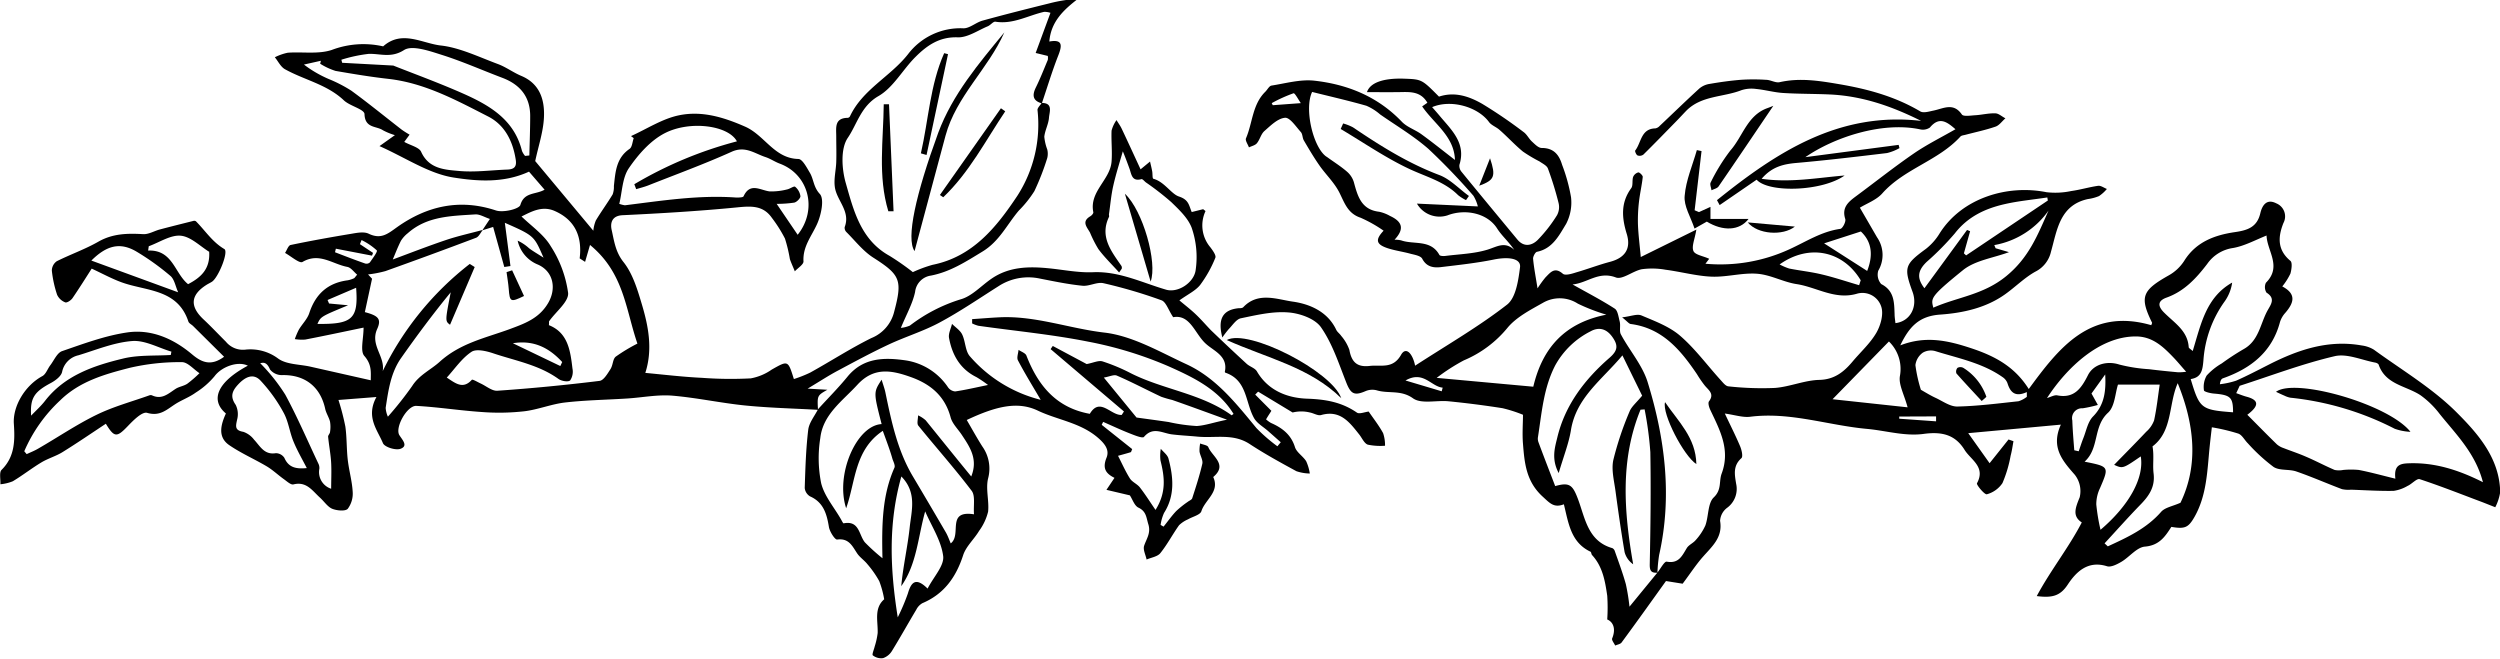 <?xml version="1.0" encoding="UTF-8"?> <svg xmlns="http://www.w3.org/2000/svg" id="Layer_1" data-name="Layer 1" viewBox="0 0 506.85 133.62"><title>Pages from Spoon_River_Anthology-88</title><path d="M416.22,578c-4.92-.28-9.85-.39-14.74-.88s-9.87-1.58-14.84-2c-3-.23-6,.38-9.07.58-4.21.27-8.43.33-12.62.81-2.78.32-5.47,1.44-8.26,1.78a45.62,45.62,0,0,1-8.51.16c-4.47-.29-8.91-1-13.38-1.25-1.89-.12-4.42,4.44-3.44,5.95.63,1,1.81,2.16.22,2.75-1,.36-3.23-.35-3.56-1.14-1.13-2.72-3.52-5.31-1.32-9.36L319,576a48.9,48.9,0,0,1,1.4,5.4c.31,2.21.23,4.47.48,6.69s.87,4.3,1,6.47a5.15,5.15,0,0,1-1,3.51c-.5.53-2.19.37-3.12,0s-1.67-1.51-2.52-2.28c-1.53-1.38-2.72-3.34-5.37-2.67-.52.13-1.32-.62-1.92-1.05-1.18-.84-2.24-1.86-3.47-2.6-2.51-1.49-5.22-2.66-7.62-4.31s-1.71-4.15-.68-6.42c-3.31-2.79-1.62-6.44,4.45-9.69-2-1-5.29.19-6.73,2.11a16.18,16.18,0,0,1-3.83,3.34c-1.37,1-3,1.55-4.37,2.48-1.68,1.11-3,2.36-5.5,1.63-1-.28-2.78,1.51-3.89,2.67-2.24,2.34-2.75,2.38-4.47-.46-2.92,1.93-5.81,3.91-8.78,5.75-1.34.83-2.92,1.27-4.27,2.08-2,1.2-3.82,2.64-5.81,3.83a8.78,8.78,0,0,1-2.52.61c.06-1-.28-2.41.25-2.93,2.71-2.68,2.7-6,2.48-9.31-.25-3.52,2.2-7.75,5.78-9.69.72-.39,1.05-1.47,1.61-2.2.76-1,1.38-2.51,2.38-2.86,4.33-1.49,8.71-3.13,13.2-3.79,4.89-.72,9.37,1.25,13.16,4.44,1.93,1.63,3.82,2.46,6.49.49L289.52,561c-.32-.31-.83-.54-.95-.91-2.23-6.71-8.65-6.11-13.69-8-1.93-.72-3.76-1.72-5.91-2.72-1.28,2-2.53,4-3.9,6-.31.44-1.14,1-1.49.83a3,3,0,0,1-1.62-1.52,23,23,0,0,1-1.07-4.91,2.35,2.35,0,0,1,1-1.9c2.8-1.4,5.79-2.44,8.5-4,2.89-1.62,5.84-1.67,9-1.49,1.1.07,2.23-.63,3.36-.94,2.27-.6,4.55-1.17,6.83-1.74a.65.65,0,0,1,.52.07c1.89,1.89,3.31,4.19,5.76,5.63.92.54-1.21,5.79-2.51,6.63-.37.24-.78.42-1.15.66-3.22,2.06-3.36,4.36-.53,7,1.55,1.45,3,3,4.51,4.5a4.44,4.44,0,0,0,3.9,1.61,9.4,9.4,0,0,1,6.7,1.81c1.7,1.23,4.36,1.14,6.59,1.65l12.18,2.75c0-1.58.25-3.16-1.3-4.93-.89-1-.16-3.47-.16-5.75-3.76.78-7.77,1.64-11.8,2.42a8.61,8.61,0,0,1-2.14-.09,15.6,15.6,0,0,1,.82-1.92c.68-1.14,1.71-2.13,2.11-3.34,1.27-3.87,3.74-6.13,7.79-6.66a5.23,5.23,0,0,0,1.27-.41c.14-.06.23-.25.65-.73-.66-.55-1.25-1.44-2-1.58-3-.56-5.69-3-9.08-1-.61.36-2.34-1.17-3.54-1.83.37-.56.66-1.51,1.13-1.61,4.06-.85,8.14-1.58,12.24-2.26,1.2-.2,2.65-.51,3.64,0,2.47,1.16,3.81,0,5.75-1.39,6-4.24,12.65-5.8,20-3.35,1.45.48,4.7-.28,4.95-1.12.78-2.65,3.07-2.05,4.91-3.09l-3.16-3.66c-5.16,2.38-10.54,1.94-15.31,1.19-5-.79-9.68-4-15-6.37l3.12-2.22a12.88,12.88,0,0,1-2.44-1c-1.32-.89-3.62-.37-3.72-3.25,0-1-2.93-1.63-4.18-2.8-3.42-3.24-8-4.12-11.94-6.31-.87-.48-1.38-1.6-2.06-2.43a10.64,10.64,0,0,1,2.62-.92c3-.22,6.18.34,8.91-.56a18.1,18.1,0,0,1,10.43-.73c3.81-3.39,7.92-.59,11.72-.17s7.75,2.35,11.56,3.76c1.64.61,3.09,1.71,4.71,2.39,3.82,1.6,4.78,4.91,4.61,8.44-.14,2.94-1.14,5.83-1.77,8.84l11.78,14.12a7.29,7.29,0,0,1,.51-2.08c1.08-1.8,2.33-3.5,3.41-5.29a4.35,4.35,0,0,0,.25-1.69c.31-2.82.44-5.66,3.17-7.53.54-.36.58-1.43.85-2.18l-.55-.42c3.24-1.46,6.36-3.53,9.76-4.22,4.54-.93,8.87.33,13.34,2.29,4,1.74,5.94,6.47,10.83,6.57.8,0,1.69,1.72,2.32,2.78.8,1.33.72,2.88,2,4.28,1,1,.31,4.29-.53,6.14-1.12,2.48-2.93,4.57-2.75,7.58,0,.63-1.14,1.33-1.76,2-.32-.82-.71-1.63-1-2.48a29.89,29.89,0,0,0-1-4.17,27.92,27.92,0,0,0-2.64-4.18c-1.77-2.55-4.19-2.42-7-2.14-7.74.76-15.5,1.22-23.27,1.59-2.37.11-2.49,1.83-2.22,3,.5,2.2.75,4.42,2.39,6.49,1.86,2.34,2.82,5.52,3.7,8.48,1.37,4.55,2.27,9.23.73,14,3.93.37,7.7.82,11.48,1a77.9,77.9,0,0,0,9.9.11,10.71,10.71,0,0,0,4.25-1.78c3.32-1.87,3.29-1.92,4.49,1.92a25.33,25.33,0,0,0,3.31-1.31c4.15-2.3,8.15-4.89,12.4-7a7.71,7.71,0,0,0,4.62-5.32c1.72-6.46,1.26-7.48-4.25-11-2.07-1.33-3.66-3.41-5.44-5.18a1.22,1.22,0,0,1-.34-1c1.24-3.22-1.65-5.4-2-8.16-.22-1.63.23-3.33.29-5s0-3.48,0-5.22-.42-3.74,2.35-3.77a.62.62,0,0,0,.42-.28c2.55-5.47,8.19-8.06,11.78-12.62a13.33,13.33,0,0,1,11.26-5.25c1.26,0,2.52-1.19,3.85-1.56,4.5-1.24,9-2.37,13.55-3.5a30.45,30.45,0,0,1,5.8-.92c-2.91,2.24-5.48,4.61-5.81,8.66,2.7-.49,2.63.76,1.81,2.84-1.25,3.18-2.23,6.46-3.33,9.7-1.82-.53-2-1.6-1.22-3.21.9-1.82,1.64-3.72,2.43-5.6a2.39,2.39,0,0,0,0-.81l-2.46-.6,3-8.14a3.93,3.93,0,0,0-1.26-.2c-3.28.73-6.32,2.58-9.89,2-.46-.07-1,.7-1.56.93-2,.83-4.1,2.32-6.11,2.24-3.7-.13-6.2,1.65-8.5,3.93-2.63,2.6-4.53,6.26-7.58,8-3.53,2.05-4.3,5.67-6.19,8.45-1.49,2.19-1.23,6.31-.4,9.19,1.59,5.59,3.06,11.54,8.9,14.75a51.1,51.1,0,0,1,4.69,3.28,26.86,26.86,0,0,1,4-1.48c8.18-1.64,13-7.7,17.19-14a26.66,26.66,0,0,0,4.08-17.41c0-.44.56-.94.86-1.41,2.36,0,1.55,1.86,1.47,3-.1,1.3-.81,2.55-.95,3.85a10,10,0,0,0,.6,2.58,3.66,3.66,0,0,1,0,1.74,50.93,50.93,0,0,1-2.61,6.71,22.73,22.73,0,0,1-3.13,3.92c-2.41,2.81-3.92,6.22-7.39,8.33s-6.53,4.1-10.43,4.87a3.75,3.75,0,0,0-3.23,3.3c-.5,2.38-1.77,4.59-2.89,7.31a6.47,6.47,0,0,0,1.83-.47,32.75,32.75,0,0,1,10.28-5.32c2.3-.63,4.18-2.76,6.27-4.19,3.57-2.45,7.57-2.51,11.66-2.1,3,.3,6,.92,8.93.79,5.32-.22,9.93,2.12,14.8,3.54,2.45.72,5.7-1.47,6-4a18.18,18.18,0,0,0-.81-8.55c-.76-2-2.54-3.65-4.13-5.2a56.56,56.56,0,0,0-5.15-4c-.31-.24-.69-.73-.92-.66-1.88.52-2-.91-2.38-2.05-.5-1.37-1-2.72-1.38-3.59-.62,2.19-1.39,4.56-1.94,7-.43,1.9-.59,3.86-.87,5.79,0,.17.08.38,0,.52-1.91,4,.47,6.94,2.54,9.94a.82.82,0,0,1,.06.5c0,.08-.08.14-.54.81-1.48-1.65-3-3.11-4.21-4.75a24.75,24.75,0,0,1-1.69-3.33c-.63-1.14-1.78-2.23.07-3.32.28-.16.65-.59.6-.82-.86-4.2,3.43-6.54,3.7-10.28.16-2.07-.09-4.18,0-6.26a6.56,6.56,0,0,1,1-2.13c.35.58.76,1.13,1.05,1.74,1.29,2.72,2.54,5.45,3.83,8.24l1.92-1.58c.19.86.34,1.42.44,2s0,1.44.25,1.5c2.25.62,3.6,3.08,5.17,3.59,2,.66,2,1.75,2.59,3.15l2.32-.58c.22.19.49.36.47.4a6.85,6.85,0,0,0,1,7.34c.47.63,1.2,1.63,1,2.11a24.56,24.56,0,0,1-3.08,5.51c-.94,1.18-2.47,1.88-4.21,3.13,1,.86,2.32,1.85,3.5,3s2,2.14,3,3.15q3.53,3.39,7.13,6.7c.64.59,1.69.86,2.09,1.55,2.3,3.95,6.27,5.4,10.21,5.53,3.76.13,7,.71,10.06,2.82.49.35,1.54-.11,2.39-.21.94,1.38,2.06,2.8,2.92,4.37a7.51,7.51,0,0,1,.39,2.56,12.55,12.55,0,0,1-3.49-.22c-.71-.25-1.15-1.29-1.69-2-2-2.52-3.88-5.11-7.79-4-.65.18-1.49-.38-2.26-.52a7.26,7.26,0,0,0-3.5,0l-7-4.23-.59.6,3.28,3.29c-.29.47-.65,1-1.08,1.73a5.67,5.67,0,0,0,1,.73c2.27,1,4.06,2.34,4.86,4.9.34,1.08,1.64,1.83,2.28,2.87a9.4,9.4,0,0,1,.73,2.48,8.81,8.81,0,0,1-2.72-.47c-3.21-1.75-6.43-3.51-9.49-5.52-3.35-2.19-7-1.14-10.58-1.49-1.74-.17-3.48-.24-5.21-.46-1.9-.25-3.81-1.62-5.62.52-.29.34-1.91-.33-2.86-.7-1.83-.72-3.62-1.56-5.42-2.35l-.29.6,6.18,4.92c-.15.34-.19.59-.3.63-.85.26-1.71.49-2.57.73.79,1.54,1.49,3.13,2.4,4.58.46.73,1.43,1.1,2,1.79,1.07,1.37,2,2.85,3.2,4.6,2.3-3.67,1.79-6.83,1-10.05a8.4,8.4,0,0,1,.07-2.34c.54.66,1.37,1.24,1.56,2,1,3.76,1.33,7.5-.9,11a8.9,8.9,0,0,0-.7,2.43l.6.35c.85-1.05,1.63-2.17,2.55-3.14a19.27,19.27,0,0,1,2.33-1.87c.31-.25.83-.43.93-.74.75-2.32,1.51-4.65,2.05-7,.16-.74-.44-1.63-.57-2.47a7.07,7.07,0,0,1,.13-1.64c.57.24,1.49.34,1.65.74.79,1.92,4,3.54,1,6.06,1.39,3-1.66,4.59-2.4,6.93-.24.76-1.78,1.1-2.71,1.65a5.94,5.94,0,0,0-1.82,1.2c-1.32,1.85-2.38,3.9-3.8,5.66-.58.71-1.84.88-2.78,1.29-.19-.94-.76-2-.5-2.79.48-1.44,1.41-2.58.85-4.37-.42-1.37-.41-2.61-2-3.36-.81-.38-1.19-1.65-1.74-2.49l-4.75-1.12,1.63-2.43c-1.85-.91-2.45-2-1.61-4.09.63-1.57-.32-2.84-1.86-4.14-3.57-3-8.1-3.51-12.07-5.4s-8.28-1-14.41,1.9c1.05,1.8,2.05,3.62,3.16,5.37a7.73,7.73,0,0,1,1.17,6.47c-.52,2.12.23,4.52,0,6.74a11,11,0,0,1-1.84,3.92c-1,1.68-2.64,3.12-3.22,4.91-1.45,4.46-3.86,7.87-8.27,9.73a3.14,3.14,0,0,0-1.24,1.33c-1.66,2.77-3.23,5.6-4.93,8.36a3.41,3.41,0,0,1-1.8,1.45,2.74,2.74,0,0,1-2.07-.56c-.22-.17.24-1.19.38-1.82a14.74,14.74,0,0,0,.6-2.72c.07-2.43-.78-5,1.32-6.83a19.15,19.15,0,0,0-1-3.68,20.49,20.49,0,0,0-2.42-3.46c-.6-.75-1.45-1.31-2-2.08-1-1.46-1.67-3.22-4.11-2.89-.46.06-1.52-1.6-1.68-2.57-.43-2.65-1.12-5-3.83-6.19a2.24,2.24,0,0,1-1.07-1.7c.13-3.94.24-7.89.71-11.8.18-1.45,1.3-2.79,2-4.18,2-2.21,4.13-4.33,6-6.63,3.25-3.93,7.61-3.87,11.93-3.23a12.61,12.61,0,0,1,8.43,5.46,2,2,0,0,0,1.43.81c2.06-.3,4.09-.78,6.66-1.31a24,24,0,0,0-2.34-1.59c-3.31-1.63-4.92-4.48-5.56-7.93-.17-.89.38-1.91.6-2.87.7.71,1.65,1.3,2.06,2.15.68,1.4.61,3.31,1.55,4.41a28,28,0,0,0,14.37,8.84c-1.66-2.83-3.22-5.35-4.61-8-.29-.54.06-1.41.12-2.13.55.38,1.4.65,1.6,1.17,2.33,6,6,10.57,12.85,11.8,2.06-3.48,4.28.39,6.47.22l.45-.7-14.87-12.64.44-.64,6.87,3.67c1.36-.25,2.41-.79,3.22-.54a37.69,37.69,0,0,1,5.77,2.42c6.6,3.32,14.27,4.08,20.41,8.51,0,0,.22-.17.38-.28-3.06-5-8.23-7.45-13.19-9.66a77.59,77.59,0,0,0-16.32-5c-7.32-1.46-14.8-2.16-22.21-3.21a6.43,6.43,0,0,1-1.28-.48v-.87c1.86-.12,3.71-.28,5.56-.37,7.27-.35,14.13,2.27,21.26,3.1,5.73.67,11.22,3.92,16.64,6.42,6,2.77,10.05,7.93,14.17,12.93a33,33,0,0,0,4.26,3.7l.68-.82-2.59-2.29c-1-.87-2.25-1.56-2.84-2.63-1.76-3.16-1.36-7.64-5.74-9.16-.07,0-.18-.14-.17-.19.7-3.22-2.25-4.22-3.86-5.71-2.22-2-3.14-6-6.61-5.37-1-1.5-1.45-3.1-2.37-3.43a99.56,99.56,0,0,0-11.75-3.46c-1.31-.31-2.89.66-4.29.51-2.89-.29-5.75-.89-8.61-1.45a11.07,11.07,0,0,0-8.37,1.53c-3.95,2.5-7.83,5.16-11.95,7.37-3.28,1.77-6.92,2.87-10.32,4.46s-6.86,3.45-10.24,5.26c-1.9,1-3.72,2.2-6.21,3.69l4,.23C416.06,575.11,416.06,575.11,416.22,578ZM348.17,541.6l1.53-2.3c-1.08-.35-2.08-1-3-.92-4.8.32-9.74.33-13.66,3.82a6,6,0,0,0-1.37,1.52c-.66,1.3-1.18,2.68-1.66,3.8,3.24-1.2,7-2.67,10.76-3.94,2.46-.83,5-1.38,7.5-2.06-.45.55-.8,1.38-1.38,1.6q-9.15,3.46-18.36,6.75a22.94,22.94,0,0,1-3.53.68l.81.87-1.46,6.77c2.68.71,3.43,1.36,2.5,3.42-1.48,3.28,1.64,5.52,1.12,8.54a61.66,61.66,0,0,1,17.65-21.73l1,.63-5,11.7c-1-.75-1-.75.14-6.58-3.53,4.3-6.85,8.76-10.05,13.31-2.12,3-2.6,6.6-3.14,10.12a5.26,5.26,0,0,0,.45,1.79,71,71,0,0,0,4.91-6.2c1.44-2.28,3.81-3.31,5.59-4.93,4.18-3.78,9.23-4.81,14.1-6.59,3-1.12,6-2.13,7.86-5.27,1.75-2.92,1.14-6.41-2-7.83a6.8,6.8,0,0,1-4.15-4.87,8.87,8.87,0,0,1,2.3,1.53c.76.58,1.6,1.06,2.95,1.92-1.93-4.4-1.82-4.42-7.85-7.07.4,3,.77,5.91,1.14,8.77l-1.25.19c-.74-2.67-1.49-5.35-2.26-8.12Zm81.19,40.66c-5.76,3.85-5.5,10.24-7.43,15.69-2.24-6.78,2.08-16.78,7.19-17.06-1.66-6.45-1.66-6.45,0-9,.33,1.09.61,1.83.77,2.61,1.22,5.88,2.45,11.76,5.57,17q3.36,5.65,6.67,11.33c.4.69.67,1.45,1,2.25,2.32-1.78-1-6.78,4.72-5.9-.14-1.81.3-3.75-.48-4.77-3.43-4.53-7.23-8.78-10.81-13.21-.34-.43-.05-1.38-.05-2.08a6.22,6.22,0,0,1,1.54,1c3,3.7,6,7.44,9.24,11.39,1.43-3.54-.3-6-1.95-8.49-.77-1.15-1.89-2.22-2.23-3.49-1.14-4.28-4-6.71-8-8.15s-7.54-2.09-10.87,1.5c-3,3.29-7,6-7.55,10.82a25.82,25.82,0,0,0,.17,9.16c.64,2.61,2.62,4.88,4,7.3.18.3.44.87.56.85,3.22-.63,3.07,2.38,4.33,3.88a39.66,39.66,0,0,0,3.54,3.2c-.16-6.9-.05-12.79,2.43-18.36.19-.44-.19-1.17-.39-1.73C430.88,586.38,430.26,584.73,429.36,582.26ZM370,544.57,369,548l-1.1-.71c.56-4.49-1-7.85-5.12-9.63-2.53-1.09-4.72.19-6.67,1.14,2.07,2,4.53,3.68,5.91,6a23.2,23.2,0,0,1,3.54,9.5c.15,1.78-2.48,3.79-3.83,5.71-.09.12,0,.34-.07.82,3.88,1.54,4.35,5.18,4.78,8.79a3.17,3.17,0,0,1-.47,2.42c-.42.36-1.76.13-2.36-.3-4-2.88-8.77-3.69-13.27-5.21-1.38-.46-3.41-.94-4.38-.28-2,1.34-3.38,3.45-5,5.21,1.75,1.15,3.28,2.45,5.08.45.14-.16,1.16.46,1.77.74,1.14.52,2.32,1.56,3.41,1.48,6.92-.48,13.83-1.15,20.72-2,.82-.1,1.6-1.44,2.18-2.34s.45-2,1.08-2.56a34.43,34.43,0,0,1,4.41-2.66C377.21,557.62,376.91,550.25,370,544.57Zm-37.66-20.89c1.26.71,3,1.08,3.42,2,1.57,3.49,4.78,3.63,7.67,3.89,3.22.3,6.52-.16,9.78-.28,1.48-.05,2-.61,1.7-2.19-.61-3.71-2.26-6.88-5.54-8.56-6.44-3.29-12.85-6.8-20.26-7.64-3.58-.4-7.15-1-10.69-1.61a13.43,13.43,0,0,1-3.13-1.46l.15-.6L312,508a23.56,23.56,0,0,0,5,2.92,28.52,28.52,0,0,1,4.6,2.37c3.48,2.54,6.83,5.28,10.24,7.92a18.23,18.23,0,0,0,1.58,1Zm79.76,18.83c4.09-5.12,2.26-12.23-3.62-14.42-1-.37-1.89-1-2.89-1.33-2.21-.72-4.1-2.33-6.86-1.09-5.54,2.5-11.27,4.59-16.93,6.83-.79.31-1.62.51-2.44.76l-.38-1a80.9,80.9,0,0,1,20.8-8.69c-1.71-3.23-9.46-4.28-14.58-1.68-2.92,1.48-5.42,4.33-7.32,7.11-1.34,1.95-1.35,4.8-1.95,7.24a6,6,0,0,0,1.14.29c7.49-.93,15-2.12,22.57-1.57.5,0,1.37,0,1.49-.25,1.31-2.83,3.33-1.27,5.23-1a12.53,12.53,0,0,0,3.57-.39c.58-.1,1.41-.74,1.65-.55a3,3,0,0,1,1.08,1.92c0,.43-.75,1.2-1.27,1.3a23.86,23.86,0,0,1-3.55.25ZM255.3,586.4l.49.58c.77-.36,1.57-.67,2.3-1.1,4-2.3,7.78-4.88,11.88-6.88,3.4-1.66,7.12-2.66,10.7-3.94a.74.74,0,0,1,.52,0c2,.94,3.29-.33,4.76-1.29.72-.48,1.68-.58,2.4-1.06a23.66,23.66,0,0,0,2.47-2.14c-1.19-.79-2.39-2.25-3.58-2.24a44.89,44.89,0,0,0-10.55,1.15c-5.07,1.3-10.17,2.73-14.12,6.61A30.62,30.62,0,0,0,255.3,586.4Zm74.81-78.2c3.87,1.54,8.93,3.38,13.85,5.54,5.47,2.41,10.64,5.28,12.25,11.78a3.89,3.89,0,0,0,.62,1l.87-.09c.06-2.65.17-5.31.17-8,0-3.92-2.06-6.38-5.64-7.74-4.1-1.55-8.12-3.34-12.3-4.66-2.47-.78-5.93-2-7.59-1-2.65,1.71-4.78.74-7.19.8a29.51,29.51,0,0,0-5.56,1.19l.16.62Zm-17.53,81.61c-1-1.94-2-3.66-2.74-5.49s-1-4-1.95-5.72a31.23,31.23,0,0,0-4.71-6.55c-1.5-1.57-3.16-.66-4.53.82-1.22,1.32-1.66,2.45-.48,4.13a4.28,4.28,0,0,1,.28,3c-.28,1.31-.52,2.16,1.26,2.46a4.6,4.6,0,0,1,2.17,1.58c1.24,1.31,2.05,3.13,4.41,2.75a2.08,2.08,0,0,1,1.74.94C308.93,589.8,310.55,590,312.58,589.81Zm120.54,1.7c-2.69,9.56-2.28,18.82-.73,28.56a42.44,42.44,0,0,0,2.05-4.83c.66-2.27,1.58-3.4,4-1,1.25-2.43,3.4-4.65,3.16-6.58-.39-3.12-2.35-6.06-3.65-9.07-1.48,5.26-1.68,10.64-4.85,15.16.36-4,1.3-8,1.72-12C435.19,598.41,436.31,594.76,433.12,591.51ZM317.52,594c0-1.73.09-3.49,0-5.23s-.45-3.56-.62-5.34c0-.29.36-.61.39-.93a6.42,6.42,0,0,0,0-2.1c-.23-.92-.82-1.76-1-2.69-1-4.45-4.16-6.87-8.75-6.75a3.06,3.06,0,0,1-2.42-1.14c-.76-1.84-1.64-1.27-2-1.29a36.94,36.94,0,0,1,5.1,6.4c2.46,4.55,4.51,9.33,6.72,14a2,2,0,0,1,.19,1A3.55,3.55,0,0,0,317.52,594ZM499.15,580c-4-1.45-7.54-2.76-11.11-4a23,23,0,0,1-2.23-.65c-3-1.41-6-3-9-4.29-.59-.26-1.5.21-2.64.4l6.63,8.1c2.46.34,4.48.61,6.51.91a35,35,0,0,0,5.69.81C494.77,581.17,496.53,580.52,499.15,580ZM285,566.88l.13-.68c-2.65-.78-5.35-2.34-7.93-2.15-3.69.28-7.3,1.79-10.92,2.89a4.32,4.32,0,0,0-3.31,3.38c-.2.88-1.35,1.74-2.28,2.24-3.38,1.8-4.22,3.06-4,6.62.95-1,2-1.94,2.82-3,4-5.16,9.87-7.14,15.84-8.58C278.41,566.85,281.73,567.08,285,566.88Zm-16.06-19.13,17.56,6.42c-.55-1.22-.76-2.65-1.58-3.33a50.72,50.72,0,0,0-7-5C274.69,544,272,544.65,268.89,547.75Zm23.9-1.76c-1.84-1.11-3.73-3.08-5.79-3.29s-4.34,1.35-6.51,2.13l-.13.88c5-.21,5.37,4.63,8.1,6.81C291.09,551.18,293,549.47,292.79,546Zm21.95,14.59c7,.08,8.28-1,7.79-7.33l-5.79,2.48.3.71,3.86.36C315.42,559.09,315.42,559.09,314.74,560.58Zm49.19,8.54.38-.81c-2.6-2.84-5.75-4.52-10-3.81Zm-40.29-25.56-.34.85,2.66,1.77-.21.56-7.33-1.41-.17.72c2,.77,4,1.55,6.07,2.27a1,1,0,0,0,1-.21c.56-.8,1.61-2.2,1.4-2.44A13.06,13.06,0,0,0,323.64,543.56Z" transform="translate(-250.38 -494.91)"></path><path d="M624.36,530.49c-4.57,3.25-15.43,3.56-17.84.85l-7.5,5.15-.54-1c12-9.65,24.65-18,41.39-16.07-6-3-12-5.07-18.59-5.36-3.14-.14-6.28-.1-9.42-.3-1.81-.12-3.6-.63-5.41-.81a6.69,6.69,0,0,0-3,.24c-3.71,1.46-8.12,1.06-11.2,4.18-.67.69-1.32,1.41-2,2.1-2.22,2.27-4.43,4.55-6.69,6.78a1.27,1.27,0,0,1-1.19.17c-.28-.14-.58-.9-.46-1,1.24-1.59,1.14-4.41,4.07-4.48a1.54,1.54,0,0,0,.87-.49c2.69-2.53,5.33-5.11,8.06-7.6a4.2,4.2,0,0,1,2.08-.93c2.09-.36,4.2-.66,6.32-.83a39.3,39.3,0,0,1,5.09,0c.94,0,1.94.67,2.79.48,4-.9,7.84-.32,11.92.38,5.91,1,11.44,2.5,16.6,5.55.65.38,1.82,0,2.71-.18,2-.42,4-1.67,5.71.8.32.47,1.82.2,2.77.15,1.32-.08,2.65-.43,4-.38.7,0,1.37.68,2.06,1-.67.58-1.24,1.43-2,1.69-2,.69-4.07,1.12-6.11,1.66-.34.09-.78.12-1,.34-4.48,4.93-11.38,6.52-15.84,11.52-1.21,1.37-3.18,2.06-4.56,2.92,1.28,2.2,2.37,4.08,3.48,6a6.28,6.28,0,0,1,.25,6.77,2.87,2.87,0,0,0,.6,2.71c2.67,1.36,2.62,3.72,2.71,6.1,0,.61.11,1.21.17,1.82,3-.35,4.56-3.32,3.48-6.31-1.83-5-1.61-5.58,2.72-8.76a11.6,11.6,0,0,0,2.77-3.14c4.54-7.19,13.77-9.92,21.67-8.33a15.48,15.48,0,0,0,5-.24c1.83-.25,3.63-.8,5.46-1.06.55-.07,1.18.41,1.77.64a7.68,7.68,0,0,1-1.59,1.44,9,9,0,0,1-2.28.61c-5.72,1.27-6.23,6.34-7.46,10.66A6,6,0,0,1,663,550c-2.18,1.22-4,3.07-6.06,4.54-3.93,2.82-8.65,3.83-13.2,4.15-4.3.3-6.27,2.45-8.1,6.24,5.17-2,9.64-1,14.5.62s8.76,3.79,11.55,8.23c6.1-8.31,12.43-16.54,24.84-12.94.07-.22.2-.42.15-.53-2.56-5.22-2-6.53,3.41-9.58a8.88,8.88,0,0,0,3.12-2.94c2.4-3.85,6.18-5.22,10.27-5.82,2.58-.37,4.5-1,5.16-3.84.37-1.57,1.27-3,3.22-2a2.85,2.85,0,0,1,1.46,4c-1.12,2.83-1.26,5.44,1.42,7.67.43.35.23,1.77,0,2.58a13.23,13.23,0,0,1-1.65,2.6c3,1.58,2.28,3.42.6,5.37a5,5,0,0,0-1.06,1.83c-1.61,6.09-5.91,9.43-11.55,11.42-.3.11-.54.36-.64,1.21a16.89,16.89,0,0,0,3.29-.72c2.27-1,4.47-2.16,6.68-3.28,5.91-3,12-5.07,18.79-3.86a6.22,6.22,0,0,1,2.47.86c5.64,4.11,11.77,7.74,16.67,12.61,4.36,4.35,8.8,9.33,8.93,16.26a10.07,10.07,0,0,1-1,3.07l-2.53-1c-4.25-1.59-8.47-3.27-12.78-4.69-.61-.2-1.61,1-2.48,1.37a7.71,7.71,0,0,1-2.82,1c-2.88.05-5.76-.14-8.64-.24a6.14,6.14,0,0,1-1.83-.11c-3.1-1.17-6.14-2.51-9.27-3.59-1.47-.5-3.37-.12-4.59-.91a36,36,0,0,1-5.21-4.78c-.69-.67-1.19-1.75-2-2a39.09,39.09,0,0,0-5.31-1.26c-.16,1.39-.33,2.79-.47,4.19-.47,4.78-.58,9.64-3.06,14-1.25,2.17-1.95,2.46-4.68,2-1.25,1.94-2.43,3.75-5.35,4-1.66.13-3.13,2.1-4.78,3.08-.87.51-2.11,1.15-2.92.9-3.88-1.22-6.25,1.14-7.95,3.71-1.52,2.31-3.14,2.75-6.29,2.34,2.85-5.31,6.42-9.72,9.13-14.93-2-1.31-1.27-3-.42-5.12a5.36,5.36,0,0,0-1-4.55c-2.55-2.89-4.88-5.61-2.82-10.16l-18.78,1.73,4.33,6.09,3.84-4.81,1,.35c-.18,1-.32,2-.57,2.92a25.64,25.64,0,0,1-1.66,5.57,5.55,5.55,0,0,1-3.17,2.27c-.43.13-2.14-1.9-2-2.23,1.82-3.33-1.26-4.75-2.51-6.77-1.9-3.06-4.54-3.75-8.3-3.24s-7.53-.63-11.31-1c-8-.7-15.69-3.51-23.84-2.48-1.51.19-3.12-.37-5.16-.65,1.15,2.44,2.21,4.52,3.11,6.66.31.74.61,2.07.25,2.39-1.72,1.53-1.38,3.28-1.07,5.16a4.75,4.75,0,0,1-1.86,4.93,3.55,3.55,0,0,0-1.39,2.62c.57,3.32-1.57,5.12-3.42,7.22-1.4,1.57-2.55,3.35-4.17,5.52l-3.38-.54c-2.95,4.11-5.93,8.3-9,12.46-.25.34-.86.42-1.3.62-.22-.49-.75-1.1-.61-1.45.85-2.07.11-3.38-1-3.84a35.92,35.92,0,0,0,0-4.82c-.43-2.94-.92-5.9-3.07-8.23-.17-.18-.15-.61-.33-.69-4-1.9-4.45-5.81-5.39-9.61-2,.78-2.83-.21-4.29-1.55-3.36-3.06-3.69-6.8-4-10.7-.17-2.09,0-4.2,0-5.9a28.06,28.06,0,0,0-4.14-1.33q-5.45-.86-10.92-1.4c-2.45-.25-5.54.6-7.23-.6-2.48-1.78-5-.89-7.41-1.64a3.5,3.5,0,0,0-2.25.19c-2.32,1-3,.51-3.93-1.89-1.49-3.79-2.79-7.8-5.08-11.08-1.23-1.75-4.32-2.84-6.66-3-3.15-.25-6.43.54-9.58,1.19-.94.2-1.68,1.41-2.47,2.21a19.64,19.64,0,0,0-1.28,1.68c-1-3.78.11-5.6,3.27-5.93.35,0,.81,0,1-.24,3-3.14,6.86-1.54,10-1.1,3.41.48,7.07,2,8.82,5.72.22.46.71.78,1,1.22a8.83,8.83,0,0,1,1.66,2.84c.44,2.43,1.52,3.56,4.12,3.26,2.32-.28,4.7.71,6.39-2.3,1-1.69,2.33-.17,2.82,2.25,6.48-4.21,12.87-7.89,18.63-12.37,1.8-1.39,2.3-4.92,2.64-7.57.23-1.78-2.21-2.21-5.36-1.57-3.5.71-7.08,1.09-10.63,1.52-1.52.18-2.94,0-3.83-1.68-.3-.59-1.48-.8-2.3-1-1.53-.43-3.13-.64-4.64-1.12-2.45-.8-2.64-1.72-.9-3.58a27.4,27.4,0,0,0-4.67-2.63c-2.6-.86-3.24-3-4.28-5.07s-2.75-3.65-4.06-5.53c-1.14-1.63-2.15-3.35-3.16-5.07-.3-.52-.24-1.29-.61-1.7-1-1.11-2.23-3-3.22-2.89-1.47.13-2.91,1.59-4.17,2.69-.69.61-.91,1.73-1.52,2.47-.35.43-1.06.57-1.61.84-.22-.62-.79-1.39-.6-1.84,1.35-3.13,1.28-6.86,3.93-9.45.42-.42.78-1.17,1.25-1.24,2.86-.45,5.81-1.29,8.62-1,6.78.75,12.91,3.22,17.79,8.32,1.06,1.12,2.73,1.63,4,2.56,2.26,1.64,4.44,3.4,6.78,5.2-.16-4.85-4.24-7.31-6.65-10.86l1.06-.74c-1.44-2.47-3.73-2.17-5.94-2.15s-4.17,0-6.31,0c.63-1.94,3.36-2.87,7.52-2.73,3.6.13,3.6.13,7.08,3.64,3.19-1.06,6.09-.06,8.71,1.43a95.8,95.8,0,0,1,8.44,5.75c.68.48,1.07,1.35,1.69,1.92s1.31,1.31,2,1.31c2.41,0,3.51,1.37,4.12,3.41a34.7,34.7,0,0,1,1.81,6.57,9.35,9.35,0,0,1-1,5.42c-1.41,2.3-2.72,5-5.9,5.65-.36.07-.83,1-.79,1.41.16,1.78.51,3.54.9,6a22.27,22.27,0,0,1,1.61-2.22c1-1,1.84-2.2,3.52-.74.48.42,1.85,0,2.75-.29,2.29-.66,4.52-1.52,6.83-2.13,3-.8,4.31-2.64,3.37-5.68-1-3.26-1.24-6.3.91-9.24.41-.55.15-1.56.39-2.29a1.59,1.59,0,0,1,1.06-.92c.27,0,.92.63.89.93-.17,1.66-.57,3.3-.76,5a31.75,31.75,0,0,0-.21,4.67c.08,2.06.35,4.1.57,6.56l11.27-5.56c-.33,2-1,3.39-.59,4.35.35.79,2,1,3.19,1.57l-.76,1a33.48,33.48,0,0,0,17-2.92c3.41-1.55,6.52-3.62,10.35-4.15.44-.06,1.17-1.44,1-2-.75-2.33.62-3.46,2.17-4.61,3.91-2.89,7.72-5.92,11.72-8.67,2.65-1.82,5.56-3.26,8.45-4.92-1.71-1.48-3.26-2.67-5.19-.34a2.5,2.5,0,0,1-2,.36c-7.76-1.62-17.47,1.66-23.24,5.64l18.91-2.49.17.66a9.92,9.92,0,0,1-2.52,1c-6.09.73-12.19,1.46-18.31,2-2.65.23-5,.74-7.12,3.22C613.4,532,618.87,530.94,624.36,530.49ZM586.4,611c.64-.78,1.41-2.3,1.89-2.22,2.44.45,3.12-1.19,4.07-2.75.39-.64,1.27-1,1.76-1.57a11.51,11.51,0,0,0,2-3c.69-1.89.47-4.52,1.71-5.71,1.67-1.59,1-3.3,1.62-4.88C601.24,586,599,582,597.12,578c-.25-.52-.5-1.38-.26-1.72,1.12-1.48,0-2.2-.8-3.14a22.13,22.13,0,0,1-1.64-2.37c-3.32-4.9-7-9.33-13.42-10.17-.39-.05-.72-.54-1.75-1.35,1.81-.21,3-.75,3.91-.39,2.71,1.15,5.64,2.23,7.82,4.1,3.06,2.63,5.51,6,8.24,9,.46.5,1,1.24,1.59,1.28a62,62,0,0,0,9.43.32c3-.23,6-1.56,9-1.63s4.93-1.58,6.68-3.66,3.59-3.71,4.86-5.87c.88-1.52,1.52-3.79,1-5.33a4,4,0,0,0-4.93-2.61c-4.44,1.3-8.16-1.33-12.22-1.95-2.7-.41-5.26-1.89-8-2.1-3-.24-6.16.71-9.22.59s-6.25-1-9.39-1.41a15.54,15.54,0,0,0-4.76-.1c-1.84.35-3.94,2.18-5.28,1.67-3.51-1.33-5.78,1.14-8.78,1.42,3.06,1.72,5.89,3.18,8.55,4.9.62.4.76,1.67,1,2.58s-.13,2,.27,2.68c1.75,3.26,4.35,6.22,5.41,9.66,3.52,11.43,5,23.11,2.33,35a29.18,29.18,0,0,0-.35,3.62c-1.2.06-1.59-.3-1.56-1.7.16-7.57.25-15.16.12-22.74a71.54,71.54,0,0,0-1.16-8.67l-.83.06c-4.16,10.18-3.36,20.68-1.49,31.34a4.36,4.36,0,0,1-1.74-2.47c-.69-4.08-1.28-8.17-1.83-12.27-.28-2.13-.88-4.38-.46-6.38a63.42,63.42,0,0,1,3.3-9.86c.4-1,1.42-1.82,2.55-3.2q-1.57-3.2-4-8.17c-4.18,5-9.37,8.55-10.44,15.17-.44,2.7-1.49,5.3-2.48,8.69-1.52-2.87-.78-5.15-.29-7.18,1.58-6.64,5.59-11.84,10.64-16.23,1.65-1.45,1.74-2.49.51-4.21s-2.79-2-4.37-1.13a16.85,16.85,0,0,0-7.18,6.89c-2.39,4.6-2.74,9.65-3.52,14.61a2.06,2.06,0,0,0,.11,1c1.11,3,2.25,5.92,3.39,8.89,2.93-.83,3.55-.24,4.67,2.77,1.41,3.83,2,8.41,6.92,9.81a1,1,0,0,1,.49.59c.78,2.22,1.61,4.44,2.24,6.7a41.86,41.86,0,0,1,.74,4.58ZM706,579c2.09,2.09,4,4.06,6,6a4,4,0,0,0,1.34.75c1.5.59,3.05,1.09,4.53,1.74,2,.85,3.87,1.86,5.84,2.7a4.47,4.47,0,0,0,1.72,0,16.21,16.21,0,0,1,3.19,0c2.37.46,4.7,1.11,7.4,1.77-.34-2.79,1-3.06,2.7-3.12,5.23-.19,10,1.29,15.05,3.83-1.53-5.89-5.44-9.68-8.76-13.82a18.29,18.29,0,0,0-3.87-3.79c-2.93-1.95-7.11-2.15-8.51-6.22-.07-.19-.42-.36-.66-.41-2.77-.51-5.76-1.9-8.28-1.3-6.52,1.53-12.84,3.94-19.24,6-.23.49-.46,1-.7,1.49.69.24,1.36.52,2.06.71C708.36,576,708.48,577.14,706,579ZM550,536.76a7.81,7.81,0,0,0-.89-2.15,127.93,127.93,0,0,0-9.12-9.5c-3-2.63-6.5-4.7-9.8-7a10.7,10.7,0,0,0-2.79-1.76c-3.68-1.05-7.41-1.9-11-2.8-1.63,3.43.19,11.12,2.81,13.06l.22.14c1.37,1,2.8,1.88,4.08,3a4.54,4.54,0,0,1,1.35,2.09c.77,2.83,1.5,5.58,5.12,6a7.59,7.59,0,0,1,2.21.85c2.59,1.19,2.91,2.69.92,4.82a5.82,5.82,0,0,1,1.33.13c2.6.92,6-.24,7.76,2.95.12.23.8.26,1.2.21,2.9-.37,5.89-.44,8.64-1.3,1.88-.59,3.44-1.7,5.34.07-1.1-1.63-2.5-2.82-3.45-4.3-2-3.2-6.55-4.06-10.08-2.7a5.28,5.28,0,0,1-6.2-2.38Zm159.92,5.89c-2.46,1-4.6,2.17-6.88,2.55a7.69,7.69,0,0,0-5.17,3.22c-2.22,2.9-4.63,5.53-8.23,6.82-1.87.67-1.85,1.76-.41,3.14,2,2,4.68,3.6,4.89,6.91,0,.21.4.4.81.79,1.67-5.44,2.69-10.88,8-13.88a8.69,8.69,0,0,1-1.45,3.72A23.19,23.19,0,0,0,697.1,568c-.17,1.95-.4,3.44-2.58,3.76,1.81,6,2.09,6.25,8.59,6.74,0-3.07-.51-3.51-3.9-3.8-.73-.06-2-.38-2-.65a4.65,4.65,0,0,1,.55-3,12.82,12.82,0,0,1,3.06-2.46,51.6,51.6,0,0,1,4.42-2.89c3.14-1.73,3.38-5.19,4.89-7.89.68-1.22,1.62-2.41-.24-3.57a2.09,2.09,0,0,1-.12-2C713.08,548.93,710,545.81,709.9,542.65Zm-169.17-26c.6.69,1.17,1.33,1.72,2,2.37,2.79,5.14,5.41,3.79,9.68a1.88,1.88,0,0,0,.43,1.41c3.75,4.6,7.54,9.16,11.32,13.73,1.36,1.65,3,1.21,4.14.07a29.12,29.12,0,0,0,3.9-5,3.44,3.44,0,0,0,.32-2.45,65.62,65.62,0,0,0-2.16-7c-.23-.62-1.07-1-1.71-1.45a30.1,30.1,0,0,1-3.36-2c-1.66-1.36-3.14-3-4.74-4.39-.66-.6-1.64-.92-2.14-1.6C550,516.56,544.56,515,540.73,516.63Zm35.35,42.07a38.23,38.23,0,0,1-5.83-2.25,6.77,6.77,0,0,0-7.07-.17c-2.56,1.45-5.39,2.89-7.2,5.08a22.9,22.9,0,0,1-8.84,6.59,39.88,39.88,0,0,0-5.51,3.55l19.59,1.79C563.11,565.37,567.69,560.34,576.08,558.7Zm100.15,43.59c5.74-4.88,8.88-10.49,8.15-14.87-3.64,2.5-3.64,2.5-5.4,1.71,2.27-2.33,4.42-4.49,6.51-6.71a5.66,5.66,0,0,0,1.59-2.3c.53-2.43.79-4.92,1.14-7.26h-8.46c-.57,1.76-.64,4.44-2,5.69-3.11,2.84-1.72,7.18-4.77,9.94,5,1,5,1,3.13,5.35a7.63,7.63,0,0,0-.76,3.31A40.1,40.1,0,0,0,676.23,602.29Zm.83,2.78.64.59c3.92-1.81,7.82-3.58,10.81-7,.78-.89,2.31-1.12,3.92-1.84,3.71-7.68,2.83-15.9-.56-24.24-1.89,4.25-1,9.72-5.11,12.81.35,1.89,0,3.73.22,5.5.34,2.8-1,4.63-2.8,6.45C681.75,599.89,679.43,602.5,677.06,605.07Zm-15.78-29.69,0-1c-2.42,1.1-3.37,0-3.94-1.84a2.58,2.58,0,0,0-1-1.21c-4.09-2.87-9-3.81-13.6-5.25a3.25,3.25,0,0,0-2.55.31,3.66,3.66,0,0,0-1.5,2.52,29.2,29.2,0,0,0,1.11,5c1,.58,2,1.19,3,1.65,1.44.67,2.94,1.78,4.4,1.75,4.14-.09,8.27-.63,12.39-1.07A5.33,5.33,0,0,0,661.28,575.38Zm32.32-5.1c-.9-1-1.64-1.91-2.43-2.75-2.15-2.25-4.33-4.43-7.8-4.43-7.37,0-14,6.34-18,12.49.8-.23,1.5-.66,2.1-.54,3.47.68,4.91-1.53,6.21-4.11,1.14-2.24,3.91-2.93,6.35-2.14a32.21,32.21,0,0,0,6,.94c2,.25,4,.45,5.94.63A11.12,11.12,0,0,0,693.6,570.28ZM665.7,537.6a17.11,17.11,0,0,1-11,7l.27.64,2.71.79c-3.16,1.18-6.87,1.66-9.34,3.66-6.69,5.42-6.48,5.68-6,7.6,4.88-2.16,10.08-2.57,14.74-6.36S663.49,542.55,665.7,537.6Zm-28.57,39.89c-.71-2.63-1.86-4.61-1.56-6.35a7.77,7.77,0,0,0-2.23-7l-11.43,11.71Zm28.43-41.93-.11-.62c-2.92.45-5.88.71-8.75,1.38-3.91.9-7.41,2.56-10,5.91A56,56,0,0,1,641,548c-1.9,1.83-2,3.33-.46,5.35q4.31-5.88,8.64-11.82l.62.26-1.26,4.48.45.42ZM627.3,552.73l.32-1c-3.6-6-10.48-7.43-16.44-3.21a11.33,11.33,0,0,0,1.93.83c2.2.44,4.45.67,6.63,1.2C622.29,551.15,624.78,552,627.3,552.73Zm1.63-2.89c1.18-3,1.07-5.8-1.28-8l-7.45,2.41Zm42,36.36.89.2c.31-.89.59-1.79.94-2.67.6-1.5.9-3.33,2-4.42,2.34-2.4,2.6-5.26,2.43-8.49l-2.78,3.87,1.29,2.32a26.65,26.65,0,0,1-3.09.68,2,2,0,0,0-2.09,2.46C670.59,582.17,670.76,584.18,670.92,586.2ZM514.11,515.82c-.44-.61-1.2-2.08-1.48-2a29.41,29.41,0,0,0-4.42,2l.21.42Zm28.56,58.42.2-.74c-2.34-.19-3.9-3.54-7.54-1.45Zm92.76,5.12,0,.44,7.47.53c0-.33,0-.65,0-1Z" transform="translate(-250.38 -494.91)"></path><path d="M594.83,537.91l2.33-1.06v2.45h7.72c-1.84,2.41-5.19,2.53-8.46.54l-2.49,1.41c-.78-2.36-2.21-4.56-2-6.65.25-3.13,1.6-6.18,2.47-9.26l.95.2-1.4,12Z" transform="translate(-250.38 -494.91)"></path><path d="M522.31,575.65c-6.39-6.3-15.08-8.14-23.22-11.8C503.43,561.46,520.42,570.2,522.31,575.65Z" transform="translate(-250.38 -494.91)"></path><path d="M609.9,516.37c-3.72,5.49-7.38,10.94-11.1,16.34-.28.4-.94.52-1.43.78-.07-.54-.38-1.2-.17-1.58a37.81,37.81,0,0,1,4-6.49c2.51-2.84,3.41-7.11,7.48-8.58C609.14,516.68,609.59,516.49,609.9,516.37Z" transform="translate(-250.38 -494.91)"></path><path d="M483.66,552l-5.22-17.81C482.09,537.57,485.08,548.17,483.66,552Z" transform="translate(-250.38 -494.91)"></path><path d="M604.72,540l9.55.85C611.83,542.78,606.73,542.44,604.72,540Z" transform="translate(-250.38 -494.91)"></path><path d="M454,501.48c-3.26,7.39-9.75,12.92-11.92,20.92-2.08,7.7-4.13,15.4-6.28,23.42-1.77-2.54.25-11.55,4.8-24C443.52,514,448.82,507.79,454,501.48Z" transform="translate(-250.38 -494.91)"></path><path d="M430.48,537.74c-2.16-7.13-1-14.44-.93-21.69l1.07,0q.47,10.85.92,21.69Z" transform="translate(-250.38 -494.91)"></path><path d="M440.93,534.45l12.38-17.59.87.62c-4,5.95-7.28,12.39-12.57,17.42Z" transform="translate(-250.38 -494.91)"></path><path d="M437.08,526c1.55-6.78,1.86-13.86,4.72-20.31l.78.2-4.35,20.44Z" transform="translate(-250.38 -494.91)"></path><path d="M354.21,549.71q1.21,2.6,2.41,5.21c-2.74,1.32-2.89,1.23-3.1-1.44-.09-1.13-.29-2.27-.44-3.4Z" transform="translate(-250.38 -494.91)"></path><path d="M594.3,589c-2.57-1.66-7-10.21-6.35-12.56C590.69,580.45,594.19,583.65,594.3,589Z" transform="translate(-250.38 -494.91)"></path><path d="M711.82,574.35c3.81-2.9,22.84,2.5,27.26,8.11a10.89,10.89,0,0,1-3.19-.62,59.6,59.6,0,0,0-21.16-6.3,4.68,4.68,0,0,1-1.24-.43C713,574.91,712.55,574.69,711.82,574.35Z" transform="translate(-250.38 -494.91)"></path><path d="M522.69,519.94a9.89,9.89,0,0,1,2,.79c5.54,3.75,11.17,7.28,17.5,9.67,2.21.83,4,2.8,6,4.24l-.59.84a8.68,8.68,0,0,1-1.6-1c-2.72-2.72-6.32-3.67-9.68-5.22-4.93-2.28-9.44-5.42-14.13-8.2Z" transform="translate(-250.38 -494.91)"></path><path d="M552.47,527c1.22,3.67.91,4.43-2.19,5.56Z" transform="translate(-250.38 -494.91)"></path><path d="M652.15,576.21c-1.72-1.86-3.46-3.7-5.13-5.6a1.15,1.15,0,0,1,.22-1.12,1.24,1.24,0,0,1,1.18,0,11.13,11.13,0,0,1,4.68,5.88Z" transform="translate(-250.38 -494.91)"></path></svg> 